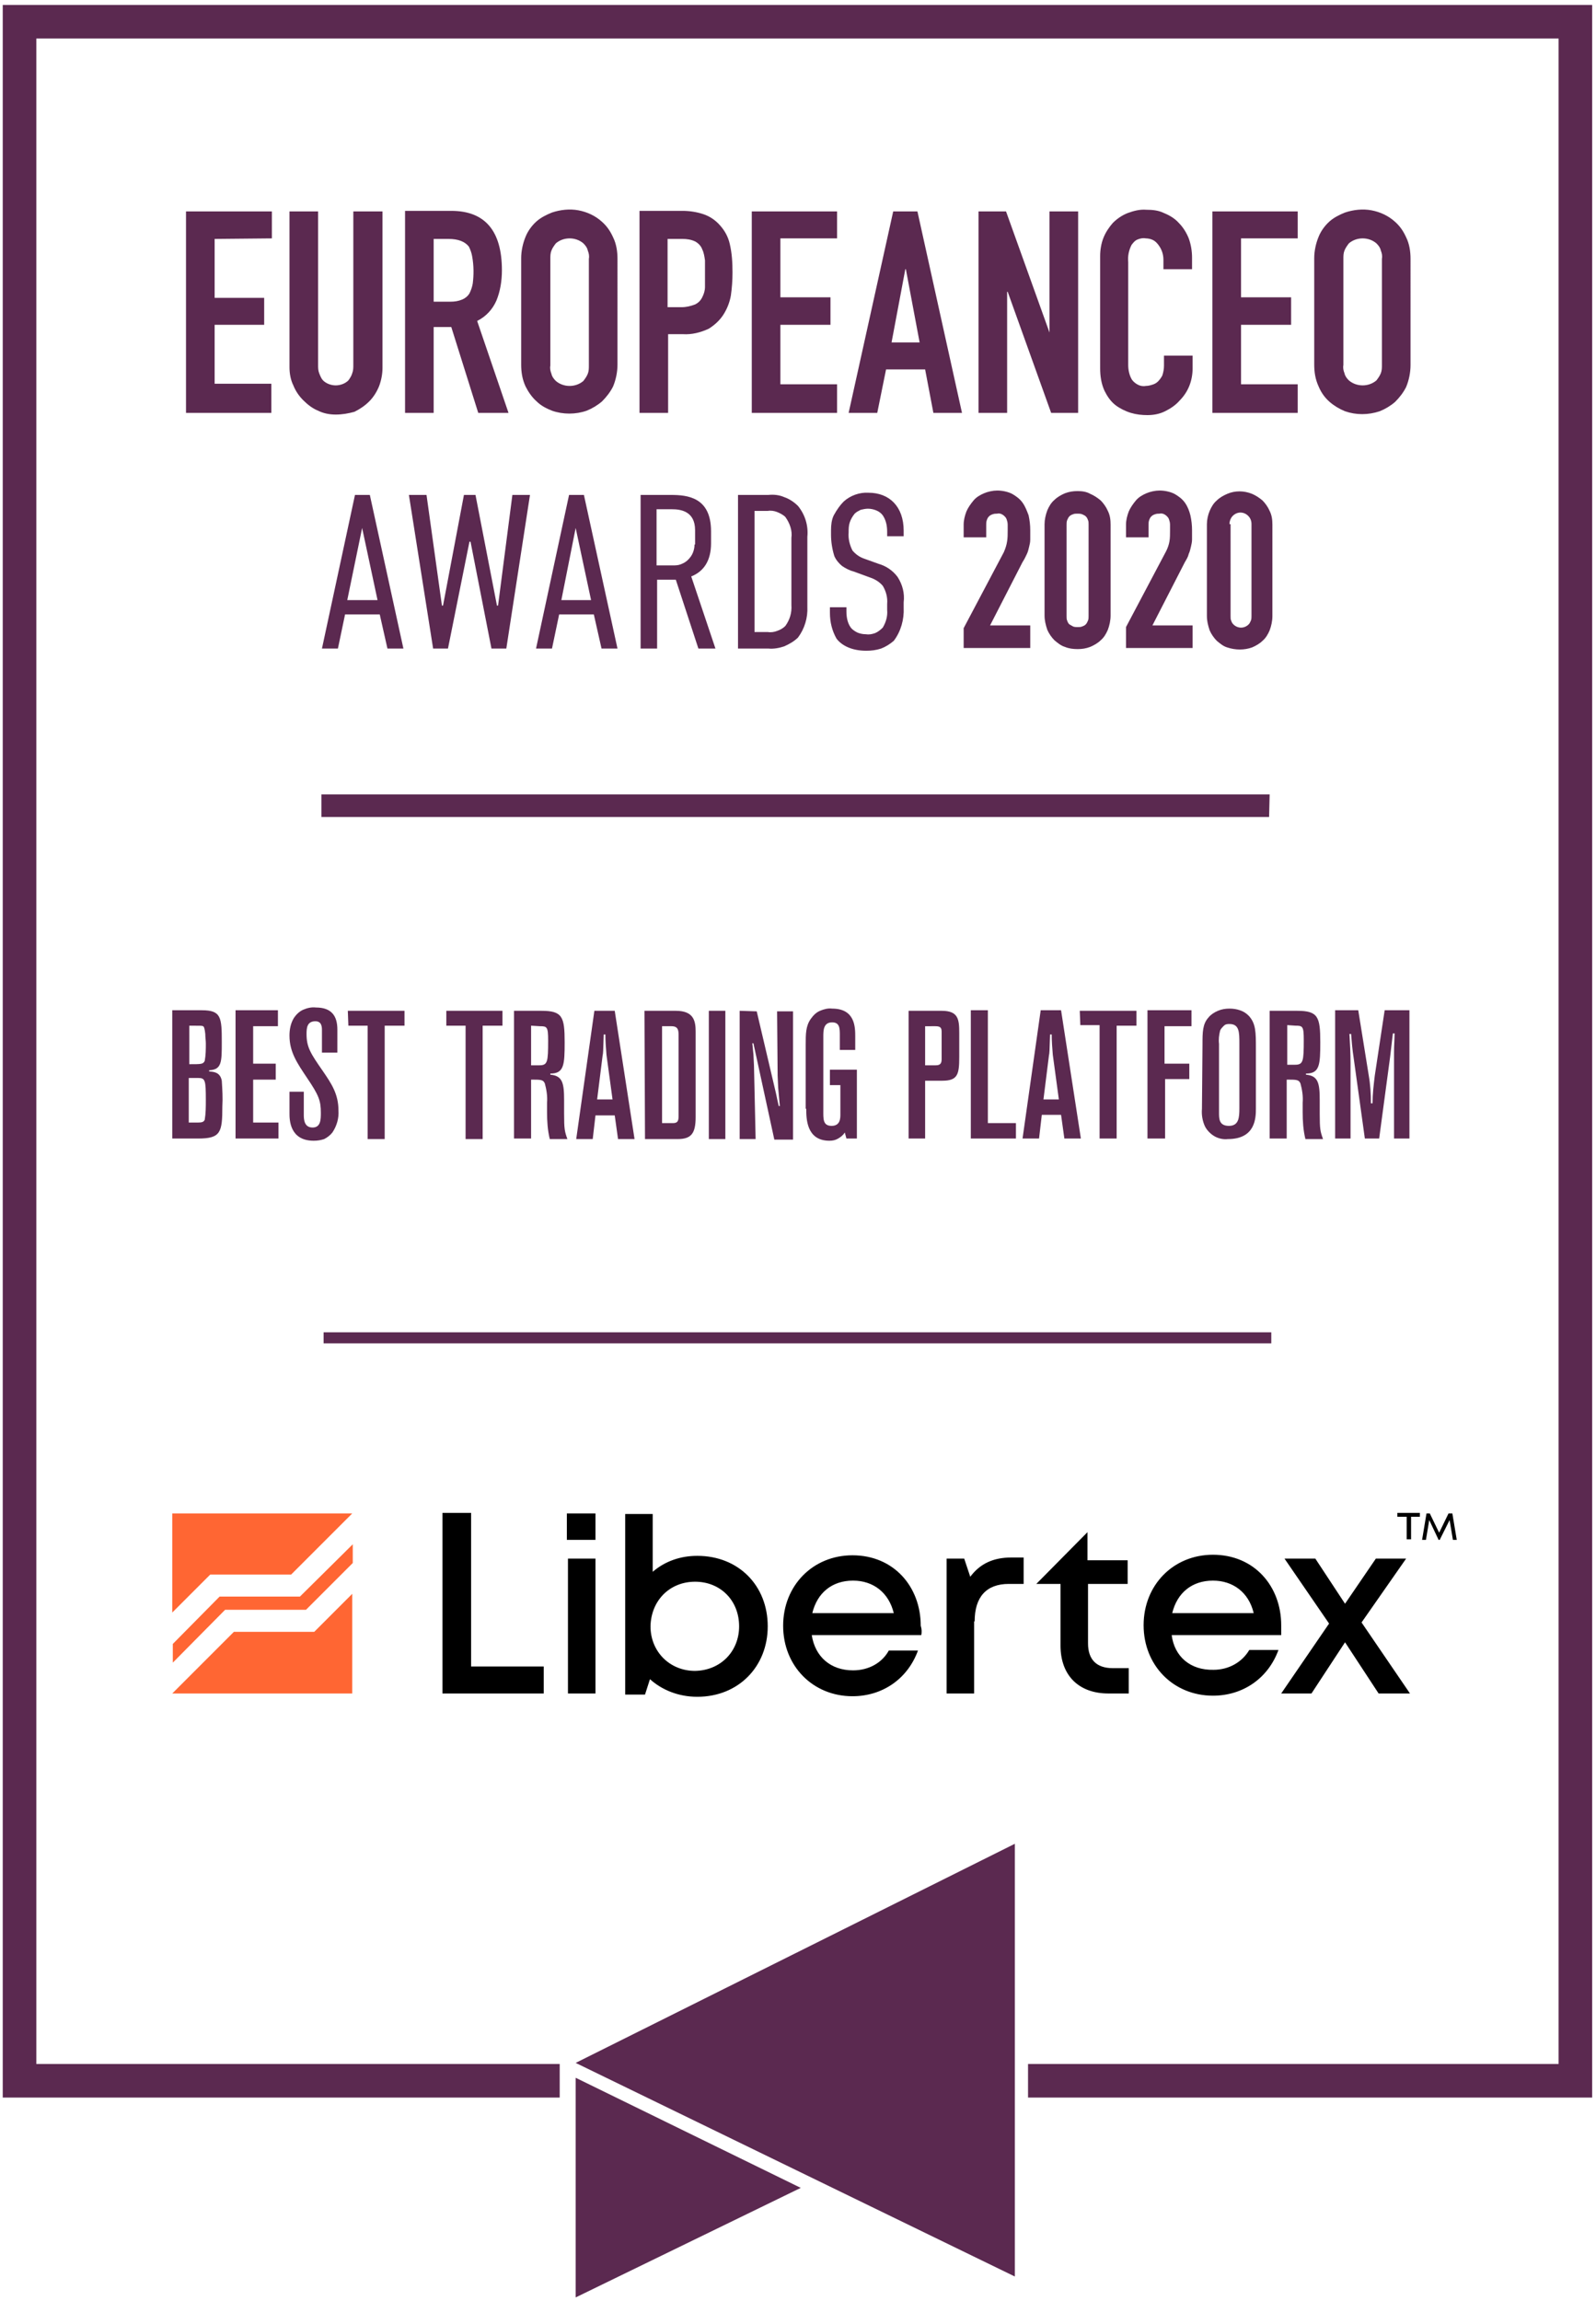 <?xml version="1.0" encoding="utf-8"?>
<!-- Generator: Adobe Illustrator 26.1.0, SVG Export Plug-In . SVG Version: 6.00 Build 0)  -->
<svg version="1.1" id="Layer_1" xmlns="http://www.w3.org/2000/svg" xmlns:xlink="http://www.w3.org/1999/xlink" x="0px" y="0px"
	 viewBox="0 0 290 418" style="enable-background:new 0 0 290 418;" xml:space="preserve">
<style type="text/css">
	.st0{fill:#5B2950;}
	.st1{fill:#FF6633;}
</style>
<path class="st0" d="M161,67.1h7.1l1.5,7.9h5.2l-8.1-36.6h-4.4l-8.1,36.6h5.2L161,67.1z M164.5,48.9h0.1l2.5,13.3H162L164.5,48.9z
	 M220.3,38.4h15.5v4.9h-10.3V54h9.1V59h-9.1v10.8h10.3V75h-15.5V38.4z M219.3,95.2v16.7c0,0.9,0.2,1.7,0.5,2.6
	c0.3,0.7,0.8,1.4,1.3,1.9c0.6,0.5,1.2,1,1.9,1.2c1.5,0.5,3.1,0.5,4.5,0c0.7-0.3,1.4-0.7,1.9-1.2c0.6-0.5,1-1.2,1.3-1.9
	c0.3-0.8,0.5-1.7,0.5-2.6V95.3c0-0.9-0.1-1.7-0.5-2.5c-0.3-0.7-0.8-1.4-1.3-1.9c-0.6-0.5-1.2-0.9-1.9-1.2c-1.5-0.6-3.1-0.6-4.5,0
	c-0.7,0.3-1.4,0.7-1.9,1.2c-0.6,0.5-1,1.2-1.3,1.9C219.5,93.5,219.3,94.4,219.3,95.2L219.3,95.2z M223.4,95.2c0-0.5,0.2-1.1,0.6-1.5
	c0.4-0.4,0.9-0.6,1.4-0.6c0.5,0,1,0.2,1.4,0.6c0.4,0.4,0.6,0.9,0.6,1.5v16.7c0,0.3,0,0.5-0.1,0.8c-0.1,0.2-0.2,0.5-0.4,0.7
	c-0.4,0.4-0.9,0.6-1.4,0.6c-0.5,0-1-0.2-1.4-0.6c-0.2-0.2-0.3-0.4-0.4-0.7c-0.1-0.2-0.1-0.5-0.1-0.8V95.2z M136.6,38.4h15.5v4.9
	h-10.3V54h9.1V59h-9.1v10.8h10.3V75h-15.5V38.4z M153.3,91.1c1.2-1.1,2.9-1.7,4.5-1.6c3.8,0,6.4,2.5,6.4,6.9v1h-3v-0.8
	c0-1.1-0.2-2.1-0.8-3c-0.3-0.4-0.7-0.7-1.2-0.9c-0.5-0.2-1-0.3-1.5-0.3c-0.4,0-0.9,0.1-1.3,0.2c-0.4,0.2-0.8,0.4-1.1,0.7
	c-0.4,0.5-0.7,1-0.9,1.6c-0.2,0.6-0.2,1.2-0.2,1.8c-0.1,1.2,0.2,2.3,0.7,3.3c0.6,0.7,1.3,1.2,2.2,1.5l2.5,0.9
	c1.4,0.4,2.6,1.2,3.5,2.4c0.9,1.4,1.3,3,1.1,4.6v1c0.1,2.1-0.5,4.3-1.8,6c-0.7,0.6-1.5,1.1-2.3,1.4c-0.9,0.3-1.8,0.4-2.7,0.4
	c-2.7,0-4.5-1-5.4-2.2c-0.8-1.4-1.2-3-1.2-4.7v-1h3v0.8c0,1,0.2,2.1,0.8,2.9c0.3,0.4,0.8,0.7,1.2,0.9c0.5,0.2,1,0.3,1.5,0.3
	c0.6,0.1,1.1,0,1.7-0.2c0.5-0.2,1-0.6,1.4-1c0.6-1,0.9-2.1,0.8-3.2v-1.1c0.1-1.2-0.2-2.3-0.8-3.3c-0.6-0.7-1.4-1.2-2.3-1.5l-3-1.1
	c-0.8-0.2-1.5-0.6-2.1-1c-0.6-0.5-1.1-1.1-1.4-1.8c-0.4-1.3-0.6-2.6-0.6-3.9v-0.8c0-0.9,0.1-1.9,0.5-2.7
	C152.1,92.5,152.7,91.7,153.3,91.1z M241.6,73c0.8,0.7,1.8,1.3,2.8,1.7c2,0.7,4.2,0.7,6.3,0c1-0.4,2-1,2.8-1.7
	c0.8-0.8,1.5-1.7,2-2.7c0.5-1.2,0.8-2.6,0.8-4V47c0-1.3-0.2-2.7-0.8-3.9c-0.5-1.1-1.1-2-2-2.8c-1.2-1.1-2.7-1.8-4.3-2.1
	c-1.6-0.3-3.3-0.1-4.8,0.4c-1,0.4-2,0.9-2.8,1.6c-0.9,0.8-1.6,1.8-2,2.8c-0.5,1.2-0.8,2.6-0.8,3.9v19.3c0,1.4,0.2,2.7,0.8,4
	C240.1,71.4,240.8,72.3,241.6,73L241.6,73z M244.1,47c0-0.5,0-1,0.2-1.5c0.2-0.5,0.5-0.9,0.8-1.3c0.7-0.6,1.6-0.9,2.5-0.9
	c0.9,0,1.8,0.3,2.5,0.9c0.4,0.4,0.7,0.8,0.8,1.3c0.2,0.5,0.3,1,0.2,1.5v19.3c0,0.5,0,1-0.2,1.5c-0.2,0.5-0.5,0.9-0.8,1.3
	c-0.7,0.6-1.6,0.9-2.5,0.9c-0.9,0-1.8-0.3-2.5-0.9c-0.4-0.4-0.7-0.8-0.8-1.3c-0.2-0.5-0.3-1-0.2-1.5V47z M216,43.3
	c0.4,1.1,0.6,2.3,0.6,3.5v2.1h-5.2v-1.7c0-1-0.3-1.9-0.9-2.7c-0.3-0.4-0.6-0.7-1-0.9c-0.4-0.2-0.9-0.3-1.3-0.3c-0.5-0.1-1,0-1.5,0.2
	c-0.5,0.2-0.8,0.6-1.1,1c-0.5,1-0.7,2-0.6,3.1v18.7c0,0.9,0.2,1.9,0.7,2.7c0.3,0.4,0.7,0.7,1.1,0.9c0.4,0.2,0.9,0.3,1.4,0.2
	c0.4,0,0.8-0.1,1.1-0.2c0.4-0.1,0.8-0.3,1.1-0.6c0.3-0.3,0.6-0.7,0.8-1.1c0.2-0.6,0.3-1.2,0.3-1.8v-1.8h5.2v2.3
	c0,1.1-0.2,2.2-0.6,3.2c-0.4,1-1,1.9-1.8,2.7c-0.7,0.8-1.6,1.4-2.6,1.9c-1,0.5-2.1,0.7-3.2,0.7c-1,0-2-0.1-3-0.4
	c-1-0.3-2-0.8-2.8-1.4c-0.9-0.7-1.5-1.6-2-2.6c-0.6-1.3-0.8-2.7-0.8-4.1V46.5c0-1.1,0.2-2.3,0.6-3.3c0.4-1,1-1.9,1.7-2.7
	c0.8-0.8,1.7-1.4,2.7-1.8c1.1-0.4,2.2-0.7,3.4-0.6c1.1,0,2.2,0.1,3.2,0.6c1,0.4,2,1,2.7,1.8C215,41.3,215.6,42.3,216,43.3L216,43.3z
	 M195.8,89.2c-0.8,0-1.5,0.1-2.3,0.4c-0.7,0.3-1.4,0.7-1.9,1.2c-0.6,0.5-1,1.2-1.3,1.9c-0.3,0.8-0.5,1.7-0.5,2.5v16.6
	c0,0.9,0.2,1.7,0.5,2.6c0.3,0.7,0.8,1.4,1.3,1.9c0.6,0.5,1.2,1,1.9,1.2c0.7,0.3,1.5,0.4,2.3,0.4c0.8,0,1.5-0.1,2.3-0.4
	c0.7-0.3,1.4-0.7,1.9-1.2c0.6-0.5,1-1.2,1.3-1.9c0.3-0.8,0.5-1.7,0.5-2.6V95.3c0-0.9-0.1-1.7-0.5-2.5c-0.3-0.7-0.8-1.4-1.3-1.9
	c-0.6-0.5-1.2-0.9-1.9-1.2C197.4,89.3,196.6,89.2,195.8,89.2L195.8,89.2z M197.8,111.9c0,0.3,0,0.5-0.1,0.8
	c-0.1,0.2-0.2,0.5-0.4,0.7c-0.2,0.2-0.4,0.3-0.7,0.4c-0.2,0.1-0.5,0.1-0.8,0.1c-0.3,0-0.5,0-0.8-0.1c-0.2-0.1-0.5-0.3-0.7-0.4
	c-0.2-0.2-0.3-0.4-0.4-0.7c-0.1-0.2-0.1-0.5-0.1-0.8V95.3c0-0.3,0-0.5,0.1-0.8c0.1-0.2,0.2-0.5,0.4-0.7c0.2-0.2,0.4-0.3,0.7-0.4
	c0.2-0.1,0.5-0.1,0.8-0.1c0.3,0,0.5,0,0.8,0.1c0.2,0.1,0.5,0.2,0.7,0.4c0.2,0.2,0.3,0.4,0.4,0.7c0.1,0.2,0.1,0.5,0.1,0.8V111.9z
	 M183,98.3c0.1-0.6,0.1-1.3,0.1-1.9c0-0.3,0-0.7,0-1.1c0-0.4-0.1-0.7-0.2-1c-0.1-0.3-0.4-0.6-0.7-0.8c-0.3-0.2-0.7-0.3-1-0.2
	c-0.3,0-0.5,0-0.8,0.1c-0.3,0.1-0.5,0.2-0.7,0.4c-0.2,0.2-0.3,0.4-0.4,0.7c-0.1,0.3-0.1,0.5-0.1,0.8v2.3h-4.1v-2.3
	c0-0.8,0.2-1.6,0.5-2.4c0.3-0.7,0.8-1.4,1.3-2c0.5-0.6,1.2-1,1.9-1.3c0.7-0.3,1.6-0.5,2.4-0.5c0.9,0,1.9,0.2,2.7,0.6
	c0.7,0.4,1.4,0.9,1.9,1.6c0.5,0.7,0.8,1.5,1.1,2.3c0.2,0.9,0.3,1.8,0.3,2.7c0,0.7,0,1.3,0,1.7c0,0.5-0.1,0.9-0.2,1.3
	c-0.1,0.4-0.2,0.9-0.4,1.3c-0.2,0.4-0.4,0.9-0.8,1.5l-5.9,11.5h7.3v4.1h-12.1v-3.6l7.3-13.8C182.7,99.6,182.9,99,183,98.3L183,98.3z
	 M134.1,117.8h5.5c1,0.1,2-0.1,2.9-0.4c0.9-0.4,1.8-0.9,2.5-1.6c1.2-1.6,1.8-3.6,1.7-5.6V97.5c0.2-2-0.4-4-1.7-5.6
	c-0.7-0.7-1.6-1.3-2.5-1.6c-0.9-0.4-1.9-0.5-2.9-0.4h-5.5V117.8z M137.1,92.8h2.4c0.6-0.1,1.2,0,1.7,0.2c0.5,0.2,1.1,0.5,1.5,0.9
	c0.8,1.1,1.3,2.5,1.1,3.8v12.2c0.1,1.4-0.3,2.7-1.1,3.8c-0.4,0.4-0.9,0.7-1.5,0.9c-0.5,0.2-1.1,0.3-1.7,0.2h-2.4V92.8z M190.7,38.4
	h5.2V75H191l-7.9-22H183v22h-5.2V38.4h5l7.9,22h0V38.4z M215.3,102.1l-5.9,11.5h7.3v4.1h-12.1v-3.8l7.3-13.8
	c0.3-0.6,0.5-1.2,0.6-1.8c0.1-0.6,0.1-1.3,0.1-1.9c0-0.3,0-0.7,0-1.1c0-0.4-0.1-0.7-0.2-1c-0.1-0.3-0.4-0.6-0.7-0.8
	c-0.3-0.2-0.7-0.3-1-0.2c-0.3,0-0.5,0-0.8,0.1c-0.3,0.1-0.5,0.2-0.7,0.4c-0.2,0.2-0.3,0.4-0.4,0.7c-0.1,0.3-0.1,0.5-0.1,0.8v2.3
	h-4.1v-2.3c0-0.8,0.2-1.6,0.5-2.4c0.3-0.7,0.8-1.4,1.3-2c0.5-0.6,1.2-1,1.9-1.3c0.7-0.3,1.6-0.5,2.4-0.5c0.9,0,1.9,0.2,2.7,0.6
	c0.7,0.4,1.4,0.9,1.9,1.6c0.5,0.7,0.8,1.5,1,2.3c0.2,0.9,0.3,1.8,0.3,2.7c0,0.7,0,1.3,0,1.7c0,0.4-0.1,0.9-0.2,1.3
	c-0.1,0.4-0.2,0.9-0.4,1.3C215.9,101.1,215.6,101.6,215.3,102.1L215.3,102.1z M90.2,54.6c0.7-1.7,1-3.6,1-5.5
	c0-7.2-3.1-10.8-9.2-10.8h-8.4V75h5.2V59.4H82L86.9,75h5.5l-5.7-16.7C88.3,57.5,89.5,56.2,90.2,54.6z M85.9,51.5
	c-0.1,0.6-0.3,1.2-0.6,1.8c-0.3,0.5-0.8,0.9-1.3,1.1c-0.7,0.3-1.4,0.4-2.2,0.4h-3V43.4h2.7c1.8,0,3,0.5,3.7,1.4
	c0.3,0.6,0.5,1.2,0.6,1.8C86.1,48.3,86.1,49.9,85.9,51.5L85.9,51.5z M131.6,56.9c0.6-1,1-2.1,1.2-3.2c0.2-1.4,0.3-2.8,0.3-4.2
	c0-1.8-0.1-3.5-0.5-5.2c-0.3-1.3-0.9-2.4-1.8-3.4c-0.8-0.9-1.8-1.6-3-2c-1.2-0.4-2.5-0.6-3.8-0.6h-7.8V75h5.2V60.7h2.7
	c1.6,0.1,3.2-0.3,4.7-1C129.9,59,130.9,58.1,131.6,56.9L131.6,56.9z M128.1,52.1c0,0.7-0.2,1.3-0.5,1.9c-0.3,0.6-0.7,1-1.3,1.3
	c-0.8,0.3-1.6,0.5-2.5,0.5h-2.5V43.4h2.7c0.8,0,1.6,0.1,2.4,0.5c0.5,0.3,1,0.8,1.2,1.4c0.3,0.6,0.4,1.3,0.5,2c0,0.8,0,1.6,0,2.4
	S128.1,51.4,128.1,52.1L128.1,52.1z M64.5,89.9l-6,27.9h2.9l1.3-6.2h6.3l1.4,6.2h2.9l-6.1-27.9H64.5z M63.1,109l2.7-13.1l2.8,13.1
	H63.1z M39,43.4v10.7H48V59H39v10.7h10.3V75H33.8V38.4h15.6v4.9L39,43.4z M61,75.3c-1.1,0-2.2-0.2-3.2-0.7c-1-0.4-1.9-1.1-2.7-1.9
	c-0.8-0.8-1.4-1.7-1.8-2.7c-0.5-1-0.7-2.2-0.7-3.3V38.4h5.2v27.9c0,0.5,0,1,0.2,1.5c0.2,0.5,0.4,1,0.7,1.3c0.6,0.6,1.5,0.9,2.3,0.9
	s1.7-0.3,2.3-0.9c0.3-0.4,0.6-0.9,0.7-1.3c0.2-0.5,0.2-1,0.2-1.5V38.4h5.3v28.4c0,1.1-0.2,2.2-0.6,3.3c-0.4,1-1,2-1.8,2.8
	c-0.8,0.8-1.7,1.4-2.7,1.9C63.3,75.1,62.2,75.3,61,75.3L61,75.3z M129.2,98.7v-2.2c0-6.2-4.3-6.6-7.3-6.6h-5.5v27.9h3v-12.5h3.4
	l4.1,12.5h3.1l-4.4-13.1C127.9,103.8,129.2,101.8,129.2,98.7L129.2,98.7z M126.2,98.9c0,0.5-0.1,1-0.3,1.5c-0.2,0.5-0.5,0.9-0.9,1.3
	c-0.4,0.4-0.8,0.6-1.3,0.8c-0.5,0.2-1,0.2-1.5,0.2h-2.9V92.5h2.8c1.5,0,4.2,0.3,4.2,3.8V98.9z M93.1,89.9h3.2L92,117.8h-2.7
	l-3.8-19.4h-0.2l-3.9,19.4h-2.7l-4.4-27.9h3.2l2.8,20.1h0.2l3.8-20.1h2.1l3.9,20.1h0.2L93.1,89.9z M103.4,89.9l-6,27.9h2.9l1.3-6.2
	h6.3l1.4,6.2h2.9l-6.1-27.9H103.4z M102,109l2.6-13.1l2.8,13.1H102z M112.2,47c0-1.3-0.2-2.7-0.8-3.9c-0.5-1.1-1.1-2-2-2.8
	c-1.2-1.1-2.7-1.8-4.3-2.1c-1.6-0.3-3.3-0.1-4.8,0.4c-1,0.4-2,0.9-2.8,1.6c-0.9,0.8-1.6,1.8-2,2.8c-0.5,1.2-0.8,2.6-0.8,3.9v19.3
	c0,1.4,0.2,2.7,0.8,4c0.5,1,1.2,2,2,2.7c0.8,0.8,1.8,1.3,2.8,1.7c2,0.7,4.3,0.7,6.3,0c1-0.4,2-1,2.8-1.7c0.8-0.8,1.5-1.7,2-2.7
	c0.5-1.2,0.8-2.6,0.8-4V47z M107,66.4c0,0.5,0,1-0.2,1.5c-0.2,0.5-0.5,0.9-0.8,1.3c-0.7,0.6-1.6,0.9-2.5,0.9c-0.9,0-1.8-0.3-2.5-0.9
	c-0.4-0.4-0.7-0.8-0.8-1.3c-0.2-0.5-0.3-1-0.2-1.5V47c0-0.5,0-1,0.2-1.5c0.2-0.5,0.5-0.9,0.8-1.3c0.7-0.6,1.6-0.9,2.5-0.9
	c0.9,0,1.8,0.3,2.5,0.9c0.4,0.4,0.7,0.8,0.8,1.3c0.2,0.5,0.3,1,0.2,1.5V66.4z M230.6,148.4H58.4v-4.1h172.3L230.6,148.4z M231,244
	H58.8v-2H231L231,244z M104.6,377.4l40.9,20l-40.9,19.9V377.4z M104.6,374.7l79.8-39.8v78.6L104.6,374.7z M289.3,0.9V381H186.8v-6.1
	h96.4V7H6.6v367.9h95.1v6.1H0.5V0.9H289.3z M31.3,206.8H36c4.1,0,4.4-1.1,4.4-5.8c0.1-1.6,0-3.1-0.1-4.7c-0.3-1.6-1.5-1.6-2.3-1.7
	v-0.2c2.3-0.1,2.3-1.5,2.3-5.1c0-4.5-0.1-5.8-3.6-5.8h-5.4V206.8L31.3,206.8z M34.3,186.3c2.3,0,2.4,0,2.6,0.1
	c0.2,0.1,0.3,0.5,0.4,1.4c0,0.6,0.1,1.2,0.1,1.7c0,1.1,0,2.1-0.2,3.2c-0.3,0.6-0.6,0.6-2.8,0.6V186.3L34.3,186.3z M36,195.8
	c1.3,0,1.4,0.4,1.4,4c0,1.2,0,2.4-0.2,3.6c-0.2,0.4-0.5,0.5-1.3,0.5h-1.6v-8.1H36z M42.9,206.8h7.7v-2.9H46v-7.8h4.1v-2.9H46v-6.8
	h4.5v-2.9h-7.7V206.8L42.9,206.8z M55.4,198.3h-2.8v3.9c0,1.1,0,5,4.4,5c0.7,0,1.3-0.1,1.9-0.3c0.6-0.3,1.1-0.7,1.5-1.2
	c0.8-1.2,1.2-2.6,1.1-4c0-3-1.3-4.9-2.8-7.1c-2.3-3.3-3-4.4-3-6.8c0-1.1,0.1-2.3,1.6-2.3c1.1,0,1.2,0.9,1.2,1.6v4.1h2.8V187
	c0-2.4-1-4-3.9-4c-0.8-0.1-1.6,0.1-2.3,0.4c-0.7,0.3-1.3,0.9-1.7,1.5c-0.6,1-0.8,2.1-0.8,3.2c0,3,1.4,5,3.2,7.7
	c2.1,3.1,2.5,4.1,2.5,6.3c0,1.2,0,2.7-1.5,2.7c-1.5,0-1.6-1.4-1.6-2.3V198.3L55.4,198.3z M63.3,186.3h3.5v20.6h3.1v-20.6h3.6v-2.7
	H63.2L63.3,186.3L63.3,186.3z M81.1,186.3h3.5v20.6h3.1v-20.6h3.6v-2.7H81.1L81.1,186.3L81.1,186.3z M93.4,206.8h3.1v-10.7
	c1.8,0,2.2,0,2.5,0.7c0.3,1.1,0.5,2.3,0.4,3.5v1.7c0,1.6,0.1,3.3,0.5,4.9h3.2c-0.5-1.4-0.6-1.8-0.6-4.6v-2.5c0-3.1-0.3-4.4-2.5-4.6
	V195c2.5,0,2.6-1.6,2.6-5.7c0-4.6-0.4-5.7-4.2-5.7h-5L93.4,206.8L93.4,206.8z M98.1,186.4c1.3,0,1.5,0.1,1.5,2.6
	c0,3.9-0.1,4.5-1.6,4.5h-1.5v-7.2L98.1,186.4z M108,183.6l-3.3,23.3h3l0.5-4.3h3.5l0.6,4.3h3l-3.6-23.3L108,183.6z M110,187.9
	c0,1.2,0.1,2.5,0.2,3.7l1.1,8.1h-2.8l1-8c0.1-0.4,0.1-0.7,0.2-3.8H110z M117.2,206.9h5.9c2.5,0,3.3-1,3.3-4v-15.5
	c0-1.9-0.3-3.8-3.6-3.8h-5.7L117.2,206.9L117.2,206.9z M122,186.4c1.2,0,1.3,0.7,1.3,1.6v14.7c0,0.8-0.1,1.3-1,1.3h-2v-17.6
	L122,186.4z M128.8,183.6v23.3h3v-23.3H128.8z M134.4,183.6v23.3h2.9l-0.3-13.4l-0.1-2l-0.2-2h0.2l3.8,17.5h3.4v-23.3h-2.9l0.1,11.7
	l0.1,2.2c0.1,1.1,0.2,2.2,0.3,3.3h-0.2c-0.2-0.8-0.3-1.4-0.5-2.3l-3.5-14.9L134.4,183.6z M146.5,201.4c0,1.7,0,5.8,4.2,5.8
	c0.6,0,1.1-0.1,1.6-0.4c0.5-0.3,0.9-0.6,1.2-1.1l0.3,1.1h1.9v-12.5h-4.9v2.8h1.9v5.3c0,0.7,0,2.1-1.6,2.1c-1.6,0-1.5-1.3-1.5-2.8
	v-13.4c0-1.1,0-2.6,1.6-2.6c1.4,0,1.4,1.1,1.4,2.4v2.6h2.8v-2.4c0-1.7,0-5.1-4.2-5.1c-0.7-0.1-1.5,0.1-2.2,0.4
	c-0.7,0.3-1.2,0.8-1.7,1.5c-0.9,1.3-0.9,2.7-0.9,4.7V201.4L146.5,201.4z M165.1,206.8h3v-10.5h3.1c2.8,0,3.1-1.1,3.1-4.3v-4.4
	c0-2.5-0.2-4-3.2-4h-6V206.8L165.1,206.8z M170,186.4c1,0,1.1,0.4,1.1,1.1v4.9c0,0.9-0.4,1.1-1.1,1.1h-1.9v-7.1L170,186.4z
	 M176.4,183.5v23.3h8.2V204h-5.1v-20.5L176.4,183.5z M189.1,183.5l-3.3,23.3h3l0.5-4.3h3.5l0.6,4.3h3l-3.6-23.3H189.1z M191.1,187.9
	c0,1.2,0.1,2.5,0.2,3.7l1.1,8.1h-2.8l1-8c0.1-0.4,0.1-0.7,0.2-3.8H191.1z M196.3,186.2h3.5v20.6h3.1v-20.5h3.6v-2.7h-10.3
	L196.3,186.2L196.3,186.2z M208.6,206.8h3.1V196h4.4v-2.8h-4.5v-6.8h4.9v-2.9h-8V206.8z M218.4,201.4c-0.1,1.1,0.1,2.3,0.6,3.3
	c0.4,0.7,1,1.3,1.7,1.7s1.6,0.6,2.4,0.5c5,0,5.1-3.8,5.1-5.5v-11c0-2.9,0-4.5-1.3-5.9c-0.5-0.5-1-0.8-1.6-1
	c-0.6-0.2-1.2-0.3-1.9-0.3c-0.7,0-1.4,0.1-2.1,0.4c-0.7,0.3-1.3,0.7-1.7,1.2c-1.1,1.2-1.1,2.7-1.1,4.9L218.4,201.4L218.4,201.4z
	 M225.2,201.3c0,1.7-0.1,3.2-1.9,3.2c-1.8,0-1.8-1.3-1.8-2.4v-12.5c-0.1-0.8,0-1.6,0.2-2.4c0.1-0.3,0.4-0.6,0.7-0.9s0.7-0.3,1-0.3
	c1.8,0,1.8,1.5,1.8,3.6V201.3L225.2,201.3z M230.7,206.8h3.1v-10.7c1.8,0,2.2,0,2.5,0.7c0.3,1.1,0.5,2.3,0.4,3.5v1.7
	c0,1.6,0.1,3.3,0.5,4.9h3.2c-0.5-1.4-0.6-1.8-0.6-4.6v-2.5c0-3.1-0.3-4.4-2.5-4.6V195c2.5,0,2.6-1.6,2.6-5.7c0-4.6-0.4-5.7-4.2-5.7
	h-5V206.8L230.7,206.8z M235.4,186.3c1.3,0,1.5,0.1,1.5,2.6c0,3.9-0.1,4.5-1.6,4.5h-1.4v-7.2L235.4,186.3z M242.6,183.5v23.3h2.8
	v-13.7c0-1.6-0.1-3.7-0.2-5.3h0.3c0.1,1.2,0.2,2.7,0.5,4.6l2,14.4h2.6l2-14.9c0.1-0.7,0.4-3.6,0.5-4.2h0.3c0,1.1-0.1,2.3-0.1,3.4
	v15.7h2.8v-23.3h-4.5l-1.8,11.9c-0.2,1.7-0.4,3.3-0.4,5h-0.3c0-1.7-0.1-3.4-0.4-5.1l-1.9-11.8L242.6,183.5z"/>
<g>
	<path d="M80.4,307.6v-32.8h5.2v27.9h13.2v4.9H80.4z M108.2,279.7h-5.2v-4.8h5.2V279.7z M108.2,307.6h-5v-24.5h5V307.6z
		 M126.7,308.2c7.5,0,12.8-5.5,12.8-12.8c0-7.4-5.3-12.8-12.8-12.8c-3.1,0-5.9,1-8.1,2.9v-10.5h-5v32.8h3.6l0.9-2.8
		C120.2,306.9,123.2,308.2,126.7,308.2z M126.3,287.3c4.6,0,8,3.4,8,8.1c0,4.5-3.3,8-8,8.1c-4.6,0-8.1-3.5-8.1-8.1
		C118.3,290.7,121.7,287.3,126.3,287.3z M167.4,297h-19.9c0.6,3.9,3.4,6.4,7.5,6.4c2.9,0,5.3-1.4,6.5-3.6h5.3
		c-1.9,5.2-6.5,8.3-11.9,8.3c-7.2,0-12.6-5.5-12.6-12.8c0-7.3,5.4-12.8,12.6-12.8c7.5,0,12.4,5.7,12.4,12.8
		C167.5,295.9,167.5,296.5,167.4,297z M147.6,293h14.8c-0.9-3.7-3.7-5.9-7.4-5.9C151.2,287.1,148.5,289.3,147.6,293z M177.1,294.5
		c0-4.4,2.1-6.8,6.2-6.8h2.7v-4.8h-2.2c-3.3,0-5.7,1.1-7.5,3.5l-1.1-3.3h-3.2v24.5h5V294.5z M202.2,303c-3,0-4.5-1.6-4.5-4.5v-10.8
		h7.2v-4.3h-7.3v-5.1l-9.3,9.4h4.4v11.2c0,5.4,3.3,8.7,8.7,8.7h3.7V303H202.2z M212.9,297h19.9c0-0.2,0-0.4,0-0.6c0-0.4,0-0.8,0-1.2
		c0-7.1-4.9-12.8-12.4-12.8c-7.2,0-12.6,5.5-12.6,12.8c0,7.3,5.4,12.8,12.6,12.8c5.4,0,10-3.1,11.9-8.3h-5.3
		c-1.3,2.2-3.7,3.6-6.5,3.6C216.3,303.4,213.4,300.9,212.9,297z M227.8,293H213c0.9-3.7,3.6-5.9,7.4-5.9
		C224,287.1,226.9,289.2,227.8,293z M238.3,307.6h-5.5l8.7-12.7l-8.1-11.8h5.6l5.4,8.2l5.6-8.2h5.5l-8.1,11.6l8.8,12.9h-5.7
		l-6.1-9.3L238.3,307.6z M256.4,275.5h1.6v-0.7h-4.1v0.7h1.7v4.1h0.8V275.5z M261.4,279.7h0.2l1.8-3.6l0.6,3.6h0.7l-0.8-4.8h-0.7
		l-1.7,3.5l-1.7-3.5h-0.6l-0.8,4.8h0.7l0.6-3.6L261.4,279.7z"/>
	<path class="st1" d="M52.9,286H38.2l-6.9,6.9v-18h32.7L52.9,286z M64.1,280.5v3.4l-8.5,8.5H40.9l-9.5,9.6v-3.4l8.5-8.6h14.6
		L64.1,280.5z M57.1,296.4H42.5l-11.2,11.2h32.7v-18.1L57.1,296.4z"/>
</g>
</svg>
